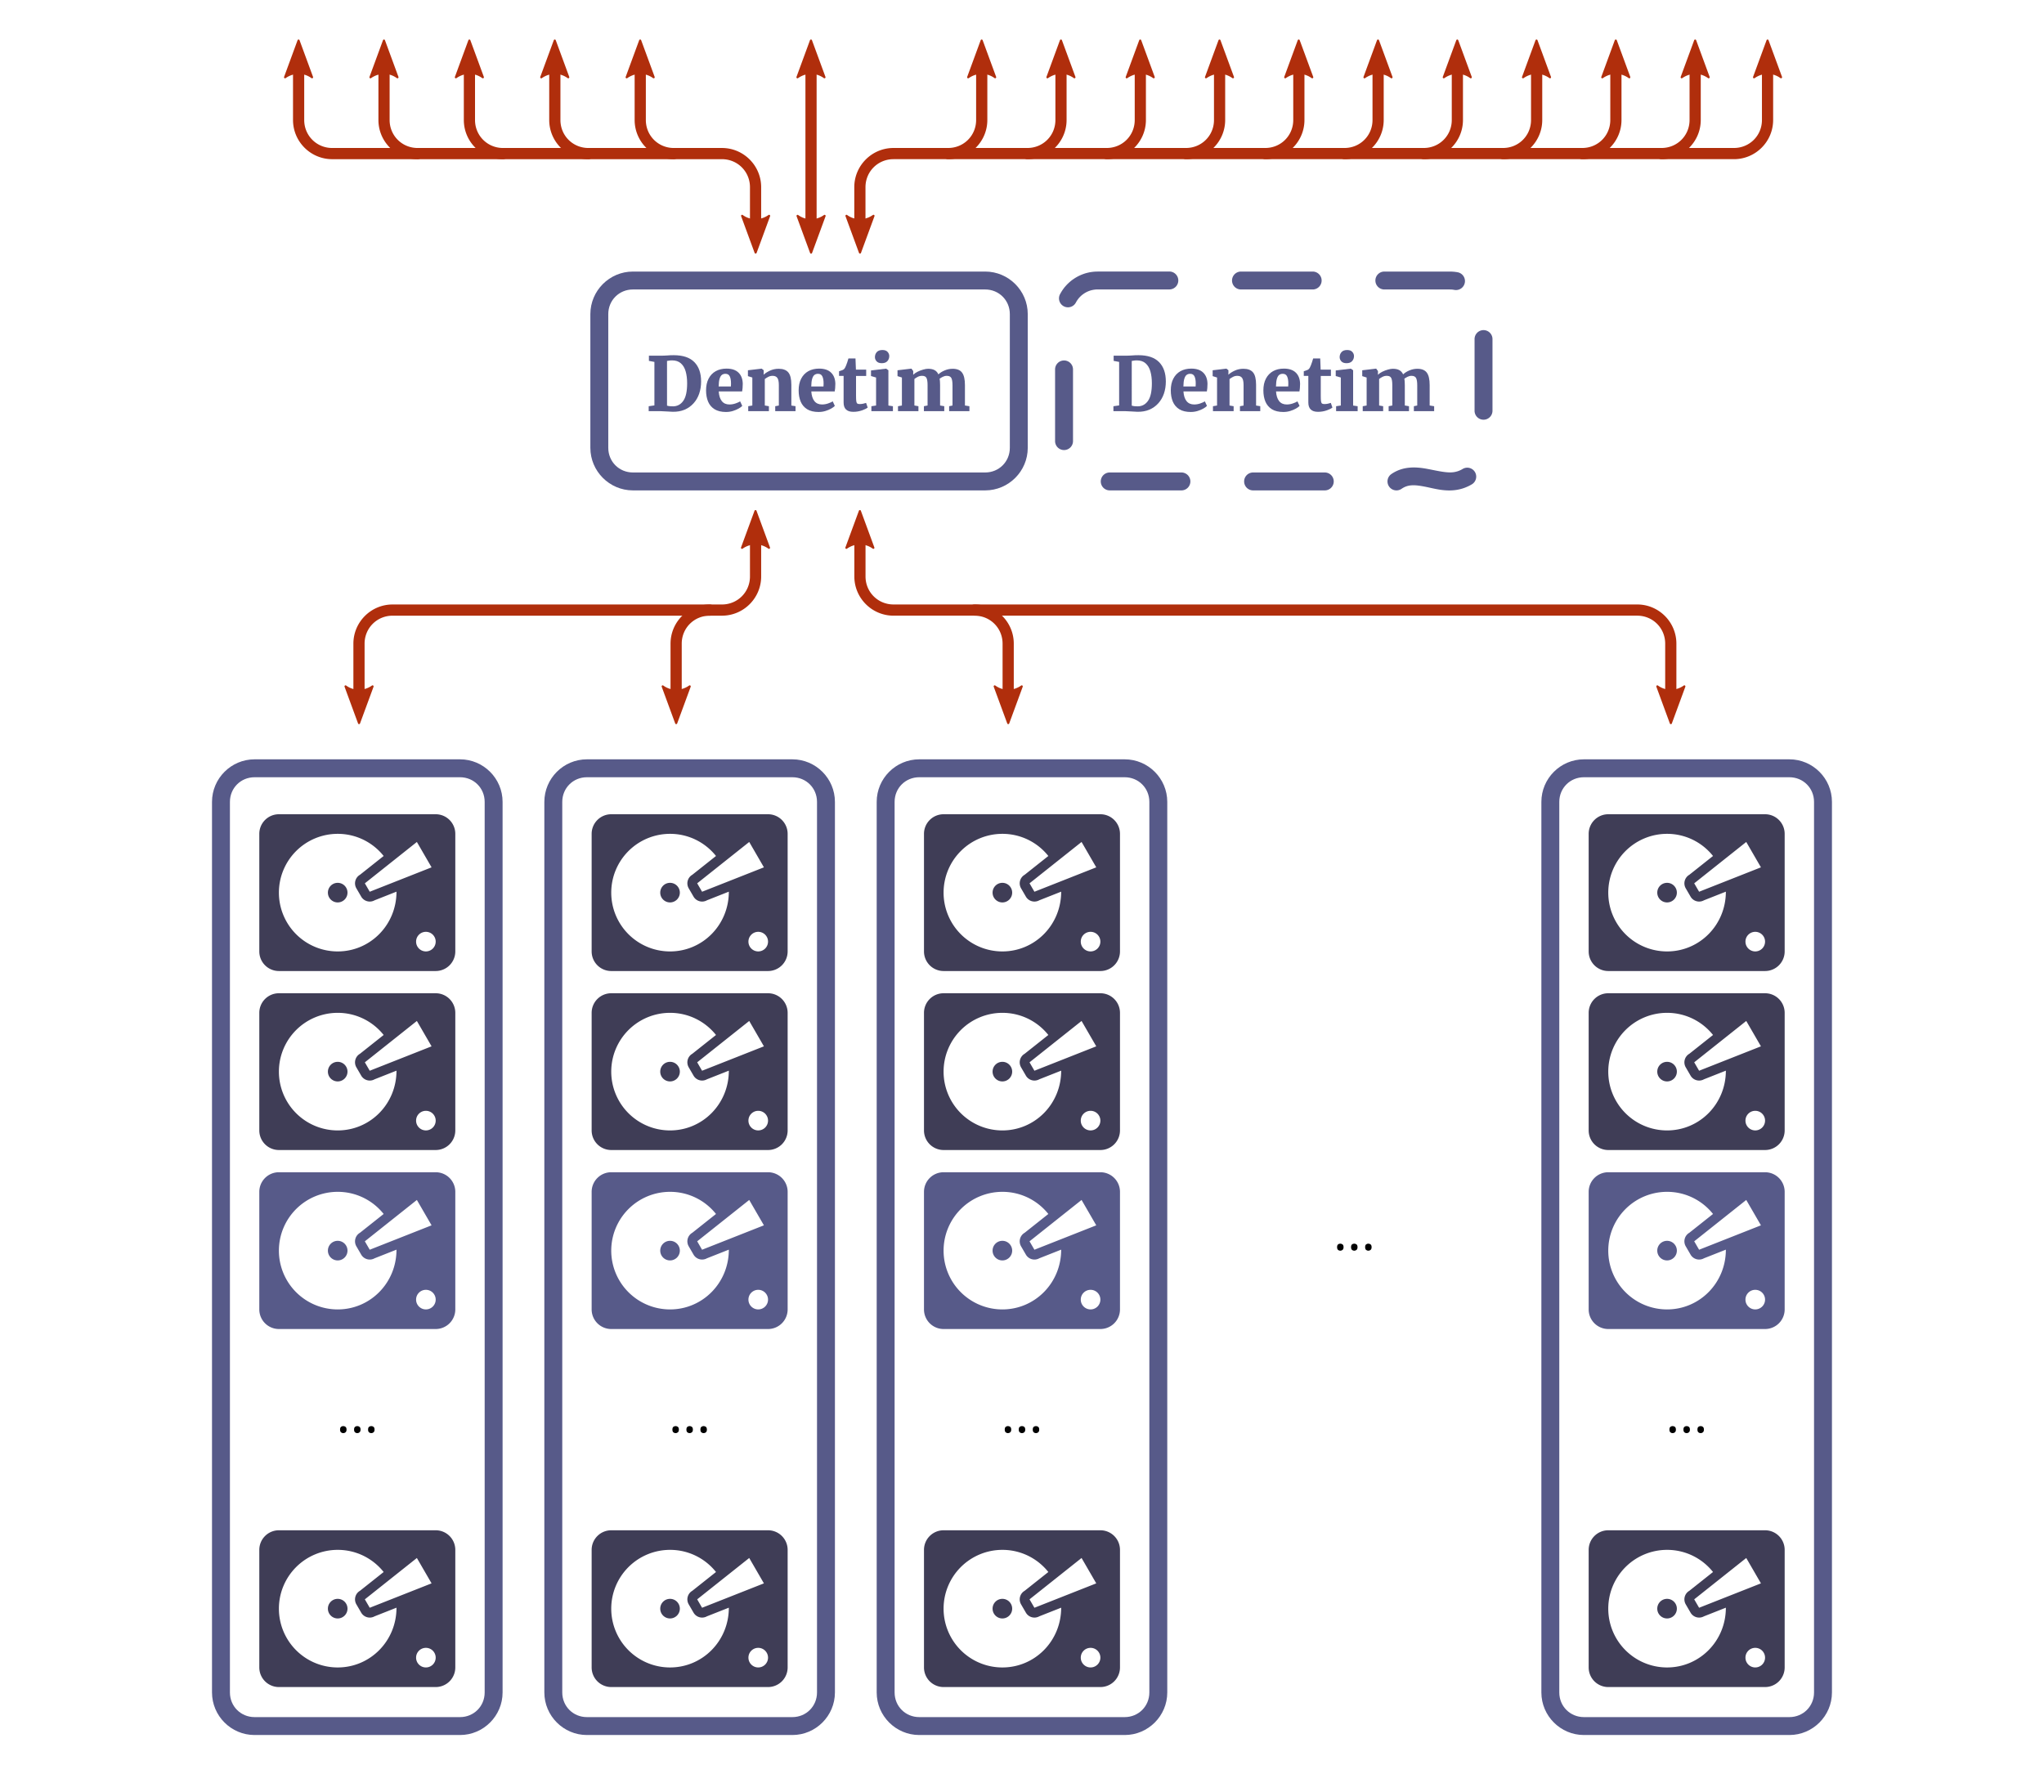 <svg width="730" height="640" version="1.1" viewBox="0 0 193.15 169.33" xmlns="http://www.w3.org/2000/svg"><g transform="translate(2.646 2.646)"><g fill="#b02e0c" stroke-linejoin="round"><g fill-rule="evenodd"><path d="m24.292 4.653 1.276-3.469 1.276 3.469c-0.753-0.554-1.784-0.551-2.551-2e-7z" color="#000000" stroke-width=".198" style="-inkscape-stroke:none"/><path d="m25.566 1.084a0.099 0.099 0 0 0-0.092 0.066l-1.275 3.469a0.099 0.099 0 0 0 0.15 0.115c0.734-0.527 1.715-0.53 2.434-0.002a0.099 0.099 0 0 0 0.152-0.113l-1.275-3.469a0.099 0.099 0 0 0-0.094-0.066zm0 0.387 1.115 3.029c-0.695-0.404-1.524-0.401-2.228 0.002z" color="#000000" style="-inkscape-stroke:none"/><path d="m70.033 17.749-1.276 3.469-1.276-3.469c0.753 0.554 1.784 0.551 2.551 1e-6z" color="#000000" stroke-width=".198" style="-inkscape-stroke:none"/><path d="m70.055 17.652a0.099 0.099 0 0 0-0.08 0.016c-0.734 0.527-1.715 0.53-2.434 2e-3a0.099 0.099 0 0 0-0.152 0.113l1.275 3.469a0.099 0.099 0 0 0 0.186 0l1.275-3.469a0.099 0.099 0 0 0-0.07-0.131zm-2.412 0.248c0.695 0.404 1.524 0.403 2.228 0l-1.113 3.031z" color="#000000" style="-inkscape-stroke:none"/></g><path d="m25.572 2.086a0.529 0.529 0 0 0-0.529 0.529v6.076c0 2.043 1.662 3.703 3.705 3.703h36.828c1.475 0 2.647 1.171 2.647 2.647v4.746a0.529 0.529 0 0 0 0.529 0.529 0.529 0.529 0 0 0 0.529-0.529v-4.746c0-2.043-1.662-3.705-3.705-3.705h-36.828c-1.475 0-2.647-1.17-2.647-2.644v-6.076a0.529 0.529 0 0 0-0.529-0.529z" color="#000000" stroke-linecap="round" style="-inkscape-stroke:none;paint-order:markers stroke fill"/></g><g fill="#b02e0c" stroke-linejoin="round"><g fill-rule="evenodd"><path d="m75.274 17.753-1.276 3.469-1.276-3.469c0.753 0.554 1.784 0.551 2.551 1e-6z" color="#000000" stroke-width=".198" style="-inkscape-stroke:none"/><path d="m75.297 17.656a0.099 0.099 0 0 0-0.08 0.016c-0.734 0.527-1.717 0.53-2.436 2e-3a0.099 0.099 0 0 0-0.152 0.113l1.275 3.469a0.099 0.099 0 0 0 0.188 0l1.275-3.469a0.099 0.099 0 0 0-0.07-0.131zm-0.184 0.248-1.115 3.029-1.113-3.027c0.695 0.403 1.524 0.401 2.228-2e-3z" color="#000000" style="-inkscape-stroke:none"/><path d="m72.713 4.653 1.276-3.469 1.276 3.469c-0.753-0.554-1.784-0.551-2.551-2e-7z" color="#000000" stroke-width=".198" style="-inkscape-stroke:none"/><path d="m73.988 1.084a0.099 0.099 0 0 0-0.094 0.066l-1.275 3.469a0.099 0.099 0 0 0 0.15 0.115c0.734-0.527 1.717-0.53 2.436-0.002a0.099 0.099 0 0 0 0.152-0.113l-1.275-3.469a0.099 0.099 0 0 0-0.094-0.066zm0 0.391 1.113 3.025c-0.695-0.403-1.523-0.401-2.227 0z" color="#000000" style="-inkscape-stroke:none"/></g><path d="m73.994 2.086a0.529 0.529 0 0 0-0.529 0.529v17.176a0.529 0.529 0 0 0 0.529 0.529 0.529 0.529 0 0 0 0.527-0.529v-17.176a0.529 0.529 0 0 0-0.527-0.529z" color="#000000" stroke-linecap="round" style="-inkscape-stroke:none;paint-order:markers stroke fill"/></g><g fill="#b02e0c" stroke-linejoin="round"><g fill-rule="evenodd"><path d="m163.1 4.653 1.276-3.469 1.276 3.469c-0.753-0.554-1.784-0.551-2.551-2e-7z" color="#000000" stroke-width=".198" style="-inkscape-stroke:none"/><path d="m164.38 1.084a0.099 0.099 0 0 0-0.092 0.066l-1.275 3.469a0.099 0.099 0 0 0 0.15 0.115c0.734-0.527 1.717-0.53 2.436-0.002a0.099 0.099 0 0 0 0.15-0.113l-1.275-3.469a0.099 0.099 0 0 0-0.094-0.066zm0 0.387 1.115 3.029c-0.695-0.404-1.524-0.401-2.228 0.002z" color="#000000" style="-inkscape-stroke:none"/><path d="m79.896 17.749-1.276 3.469-1.276-3.469c0.753 0.554 1.784 0.551 2.551 1e-6z" color="#000000" stroke-width=".198" style="-inkscape-stroke:none"/><path d="m79.918 17.652a0.099 0.099 0 0 0-0.08 0.016c-0.734 0.527-1.715 0.53-2.434 2e-3a0.099 0.099 0 0 0-0.152 0.113l1.275 3.469a0.099 0.099 0 0 0 0.186 0l1.275-3.469a0.099 0.099 0 0 0-0.07-0.131zm-2.412 0.248c0.695 0.404 1.524 0.403 2.228 0l-1.113 3.031z" color="#000000" style="-inkscape-stroke:none"/></g><path d="m164.38 2.086a0.529 0.529 0 0 0-0.529 0.529v6.076c0 1.475-1.171 2.644-2.647 2.644h-79.418c-2.043 0-3.705 1.662-3.705 3.705v4.746a0.529 0.529 0 0 0 0.529 0.529 0.529 0.529 0 0 0 0.529-0.529v-4.746c0-1.475 1.171-2.647 2.647-2.647h79.418c2.043 0 3.705-1.66 3.705-3.703v-6.076a0.529 0.529 0 0 0-0.529-0.529z" color="#000000" stroke-linecap="round" style="-inkscape-stroke:none;paint-order:markers stroke fill"/></g><g transform="translate(-1.827 29.494)"><path d="m23.684 57.772v-11.113a1.852 1.852 0 0 1 1.852-1.852h14.817a1.852 1.852 0 0 1 1.852 1.852v11.113a1.852 1.852 0 0 1-1.852 1.852h-14.817a1.852 1.852 0 0 1-1.852-1.852m1.852-5.556a5.556 5.556 0 0 0 5.556 5.556c3.065 0 5.556-2.491 5.556-5.649l-2.065 0.815c-0.445 0.25-1.009 0.102-1.269-0.343l-0.463-0.796c-0.25-0.445-0.102-1.009 0.343-1.269l2.241-1.778c-1.019-1.278-2.584-2.093-4.343-2.093a5.556 5.556 0 0 0-5.556 5.556m4.63 0a0.926 0.926 0 0 1 0.926-0.926 0.926 0.926 0 0 1 0.926 0.926 0.926 0.926 0 0 1-0.926 0.926 0.926 0.926 0 0 1-0.926-0.926m8.334 4.63a0.926 0.926 0 0 0 0.926 0.926 0.926 0.926 0 0 0 0.926-0.926 0.926 0.926 0 0 0-0.926-0.926 0.926 0.926 0 0 0-0.926 0.926m-4.38-4.714 5.843-2.306-1.389-2.398-4.917 3.908z" fill="#3f3d56" stroke-width=".926"/><path d="m23.684 125.44v-11.112a1.852 1.852 0 0 1 1.852-1.852h14.817a1.852 1.852 0 0 1 1.852 1.852v11.112a1.852 1.852 0 0 1-1.852 1.852h-14.817a1.852 1.852 0 0 1-1.852-1.852m1.852-5.556a5.556 5.556 0 0 0 5.556 5.556c3.065 0 5.556-2.491 5.556-5.649l-2.065 0.815c-0.445 0.25-1.009 0.102-1.269-0.343l-0.463-0.796c-0.25-0.445-0.102-1.009 0.343-1.269l2.241-1.778c-1.019-1.278-2.584-2.093-4.343-2.093a5.556 5.556 0 0 0-5.556 5.556m4.63 0a0.926 0.926 0 0 1 0.926-0.926 0.926 0.926 0 0 1 0.926 0.926 0.926 0.926 0 0 1-0.926 0.926 0.926 0.926 0 0 1-0.926-0.926m8.334 4.63a0.926 0.926 0 0 0 0.926 0.926 0.926 0.926 0 0 0 0.926-0.926 0.926 0.926 0 0 0-0.926-0.926 0.926 0.926 0 0 0-0.926 0.926m-4.38-4.714 5.843-2.306-1.389-2.398-4.917 3.908z" fill="#3f3d56" stroke-width=".926"/><path d="m23.236 39.617c-2.213 0-4.021 1.808-4.021 4.021v84.166c0 2.213 1.808 4.021 4.021 4.021h19.416c2.213 0 4.021-1.808 4.021-4.021v-84.166c0-2.213-1.808-4.021-4.021-4.021zm0 1.693h19.416c1.304 0 2.328 1.024 2.328 2.328v84.166c0 1.304-1.024 2.328-2.328 2.328h-19.416c-1.304 0-2.328-1.024-2.328-2.328v-84.166c0-1.304 1.024-2.328 2.328-2.328z" color="#000000" fill="#575a89" stroke-linecap="round" stroke-linejoin="round" style="-inkscape-stroke:none;paint-order:markers stroke fill"/><path d="m23.684 91.604v-11.112a1.852 1.852 0 0 1 1.852-1.852h14.817a1.852 1.852 0 0 1 1.852 1.852v11.112a1.852 1.852 0 0 1-1.852 1.852h-14.817a1.852 1.852 0 0 1-1.852-1.852m1.852-5.556a5.556 5.556 0 0 0 5.556 5.556c3.065 0 5.556-2.491 5.556-5.649l-2.065 0.815c-0.445 0.25-1.009 0.102-1.269-0.343l-0.463-0.796c-0.25-0.445-0.102-1.009 0.343-1.269l2.241-1.778c-1.019-1.278-2.584-2.093-4.343-2.093a5.556 5.556 0 0 0-5.556 5.556m4.63 0a0.926 0.926 0 0 1 0.926-0.926 0.926 0.926 0 0 1 0.926 0.926 0.926 0.926 0 0 1-0.926 0.926 0.926 0.926 0 0 1-0.926-0.926m8.334 4.63a0.926 0.926 0 0 0 0.926 0.926 0.926 0.926 0 0 0 0.926-0.926 0.926 0.926 0 0 0-0.926-0.926 0.926 0.926 0 0 0-0.926 0.926m-4.38-4.714 5.843-2.306-1.389-2.398-4.917 3.908z" fill="#575a89" stroke-width=".926"/><path d="m23.684 74.688v-11.112a1.852 1.852 0 0 1 1.852-1.852h14.817a1.852 1.852 0 0 1 1.852 1.852v11.112a1.852 1.852 0 0 1-1.852 1.852h-14.817a1.852 1.852 0 0 1-1.852-1.852m1.852-5.556a5.556 5.556 0 0 0 5.556 5.556c3.065 0 5.556-2.491 5.556-5.649l-2.065 0.815c-0.445 0.25-1.009 0.102-1.269-0.343l-0.463-0.796c-0.25-0.445-0.102-1.009 0.343-1.269l2.241-1.778c-1.019-1.278-2.584-2.093-4.343-2.093a5.556 5.556 0 0 0-5.556 5.556m4.63 0a0.926 0.926 0 0 1 0.926-0.926 0.926 0.926 0 0 1 0.926 0.926 0.926 0.926 0 0 1-0.926 0.926 0.926 0.926 0 0 1-0.926-0.926m8.334 4.63a0.926 0.926 0 0 0 0.926 0.926 0.926 0.926 0 0 0 0.926-0.926 0.926 0.926 0 0 0-0.926-0.926 0.926 0.926 0 0 0-0.926 0.926m-4.38-4.714 5.843-2.306-1.389-2.398-4.917 3.908z" fill="#3f3d56" stroke-width=".926"/><g stroke-width=".265" aria-label="..."><path d="m31.315 102.96q0-0.183 0.089-0.257 0.089-0.074 0.212-0.074 0.128 0 0.217 0.074 0.094 0.074 0.094 0.257 0 0.178-0.094 0.257-0.089 0.079-0.217 0.079-0.123 0-0.212-0.079t-0.089-0.257z"/><path d="m32.639 102.96q0-0.183 0.089-0.257 0.089-0.074 0.212-0.074 0.128 0 0.217 0.074 0.094 0.074 0.094 0.257 0 0.178-0.094 0.257-0.089 0.079-0.217 0.079-0.123 0-0.212-0.079t-0.089-0.257z"/><path d="m33.962 102.96q0-0.183 0.089-0.257 0.089-0.074 0.212-0.074 0.128 0 0.217 0.074 0.094 0.074 0.094 0.257 0 0.178-0.094 0.257-0.089 0.079-0.217 0.079-0.123 0-0.212-0.079t-0.089-0.257z"/></g><g transform="translate(31.405)"><path d="m23.684 57.772v-11.113a1.852 1.852 0 0 1 1.852-1.852h14.817a1.852 1.852 0 0 1 1.852 1.852v11.113a1.852 1.852 0 0 1-1.852 1.852h-14.817a1.852 1.852 0 0 1-1.852-1.852m1.852-5.556a5.556 5.556 0 0 0 5.556 5.556c3.065 0 5.556-2.491 5.556-5.649l-2.065 0.815c-0.445 0.25-1.009 0.102-1.269-0.343l-0.463-0.796c-0.25-0.445-0.102-1.009 0.343-1.269l2.241-1.778c-1.019-1.278-2.584-2.093-4.343-2.093a5.556 5.556 0 0 0-5.556 5.556m4.63 0a0.926 0.926 0 0 1 0.926-0.926 0.926 0.926 0 0 1 0.926 0.926 0.926 0.926 0 0 1-0.926 0.926 0.926 0.926 0 0 1-0.926-0.926m8.334 4.63a0.926 0.926 0 0 0 0.926 0.926 0.926 0.926 0 0 0 0.926-0.926 0.926 0.926 0 0 0-0.926-0.926 0.926 0.926 0 0 0-0.926 0.926m-4.38-4.714 5.843-2.306-1.389-2.398-4.917 3.908z" fill="#3f3d56" stroke-width=".926"/><path d="m23.684 125.44v-11.112a1.852 1.852 0 0 1 1.852-1.852h14.817a1.852 1.852 0 0 1 1.852 1.852v11.112a1.852 1.852 0 0 1-1.852 1.852h-14.817a1.852 1.852 0 0 1-1.852-1.852m1.852-5.556a5.556 5.556 0 0 0 5.556 5.556c3.065 0 5.556-2.491 5.556-5.649l-2.065 0.815c-0.445 0.25-1.009 0.102-1.269-0.343l-0.463-0.796c-0.25-0.445-0.102-1.009 0.343-1.269l2.241-1.778c-1.019-1.278-2.584-2.093-4.343-2.093a5.556 5.556 0 0 0-5.556 5.556m4.63 0a0.926 0.926 0 0 1 0.926-0.926 0.926 0.926 0 0 1 0.926 0.926 0.926 0.926 0 0 1-0.926 0.926 0.926 0.926 0 0 1-0.926-0.926m8.334 4.63a0.926 0.926 0 0 0 0.926 0.926 0.926 0.926 0 0 0 0.926-0.926 0.926 0.926 0 0 0-0.926-0.926 0.926 0.926 0 0 0-0.926 0.926m-4.38-4.714 5.843-2.306-1.389-2.398-4.917 3.908z" fill="#3f3d56" stroke-width=".926"/><path d="m23.236 39.617c-2.213 0-4.021 1.808-4.021 4.021v84.166c0 2.213 1.808 4.021 4.021 4.021h19.416c2.213 0 4.021-1.808 4.021-4.021v-84.166c0-2.213-1.808-4.021-4.021-4.021zm0 1.693h19.416c1.304 0 2.328 1.024 2.328 2.328v84.166c0 1.304-1.024 2.328-2.328 2.328h-19.416c-1.304 0-2.328-1.024-2.328-2.328v-84.166c0-1.304 1.024-2.328 2.328-2.328z" color="#000000" fill="#575a89" stroke-linecap="round" stroke-linejoin="round" style="-inkscape-stroke:none;paint-order:markers stroke fill"/><path d="m23.684 91.604v-11.112a1.852 1.852 0 0 1 1.852-1.852h14.817a1.852 1.852 0 0 1 1.852 1.852v11.112a1.852 1.852 0 0 1-1.852 1.852h-14.817a1.852 1.852 0 0 1-1.852-1.852m1.852-5.556a5.556 5.556 0 0 0 5.556 5.556c3.065 0 5.556-2.491 5.556-5.649l-2.065 0.815c-0.445 0.25-1.009 0.102-1.269-0.343l-0.463-0.796c-0.25-0.445-0.102-1.009 0.343-1.269l2.241-1.778c-1.019-1.278-2.584-2.093-4.343-2.093a5.556 5.556 0 0 0-5.556 5.556m4.63 0a0.926 0.926 0 0 1 0.926-0.926 0.926 0.926 0 0 1 0.926 0.926 0.926 0.926 0 0 1-0.926 0.926 0.926 0.926 0 0 1-0.926-0.926m8.334 4.63a0.926 0.926 0 0 0 0.926 0.926 0.926 0.926 0 0 0 0.926-0.926 0.926 0.926 0 0 0-0.926-0.926 0.926 0.926 0 0 0-0.926 0.926m-4.38-4.714 5.843-2.306-1.389-2.398-4.917 3.908z" fill="#575a89" stroke-width=".926"/><path d="m23.684 74.688v-11.112a1.852 1.852 0 0 1 1.852-1.852h14.817a1.852 1.852 0 0 1 1.852 1.852v11.112a1.852 1.852 0 0 1-1.852 1.852h-14.817a1.852 1.852 0 0 1-1.852-1.852m1.852-5.556a5.556 5.556 0 0 0 5.556 5.556c3.065 0 5.556-2.491 5.556-5.649l-2.065 0.815c-0.445 0.25-1.009 0.102-1.269-0.343l-0.463-0.796c-0.25-0.445-0.102-1.009 0.343-1.269l2.241-1.778c-1.019-1.278-2.584-2.093-4.343-2.093a5.556 5.556 0 0 0-5.556 5.556m4.63 0a0.926 0.926 0 0 1 0.926-0.926 0.926 0.926 0 0 1 0.926 0.926 0.926 0.926 0 0 1-0.926 0.926 0.926 0.926 0 0 1-0.926-0.926m8.334 4.63a0.926 0.926 0 0 0 0.926 0.926 0.926 0.926 0 0 0 0.926-0.926 0.926 0.926 0 0 0-0.926-0.926 0.926 0.926 0 0 0-0.926 0.926m-4.38-4.714 5.843-2.306-1.389-2.398-4.917 3.908z" fill="#3f3d56" stroke-width=".926"/><g stroke-width=".265" aria-label="..."><path d="m31.315 102.96q0-0.183 0.089-0.257 0.089-0.074 0.212-0.074 0.128 0 0.217 0.074 0.094 0.074 0.094 0.257 0 0.178-0.094 0.257-0.089 0.079-0.217 0.079-0.123 0-0.212-0.079t-0.089-0.257z"/><path d="m32.639 102.96q0-0.183 0.089-0.257 0.089-0.074 0.212-0.074 0.128 0 0.217 0.074 0.094 0.074 0.094 0.257 0 0.178-0.094 0.257-0.089 0.079-0.217 0.079-0.123 0-0.212-0.079t-0.089-0.257z"/><path d="m33.962 102.96q0-0.183 0.089-0.257 0.089-0.074 0.212-0.074 0.128 0 0.217 0.074 0.094 0.074 0.094 0.257 0 0.178-0.094 0.257-0.089 0.079-0.217 0.079-0.123 0-0.212-0.079t-0.089-0.257z"/></g></g><g transform="translate(62.81)"><path d="m23.684 57.772v-11.113a1.852 1.852 0 0 1 1.852-1.852h14.817a1.852 1.852 0 0 1 1.852 1.852v11.113a1.852 1.852 0 0 1-1.852 1.852h-14.817a1.852 1.852 0 0 1-1.852-1.852m1.852-5.556a5.556 5.556 0 0 0 5.556 5.556c3.065 0 5.556-2.491 5.556-5.649l-2.065 0.815c-0.445 0.25-1.009 0.102-1.269-0.343l-0.463-0.796c-0.25-0.445-0.102-1.009 0.343-1.269l2.241-1.778c-1.019-1.278-2.584-2.093-4.343-2.093a5.556 5.556 0 0 0-5.556 5.556m4.63 0a0.926 0.926 0 0 1 0.926-0.926 0.926 0.926 0 0 1 0.926 0.926 0.926 0.926 0 0 1-0.926 0.926 0.926 0.926 0 0 1-0.926-0.926m8.334 4.63a0.926 0.926 0 0 0 0.926 0.926 0.926 0.926 0 0 0 0.926-0.926 0.926 0.926 0 0 0-0.926-0.926 0.926 0.926 0 0 0-0.926 0.926m-4.38-4.714 5.843-2.306-1.389-2.398-4.917 3.908z" fill="#3f3d56" stroke-width=".926"/><path d="m23.684 125.44v-11.112a1.852 1.852 0 0 1 1.852-1.852h14.817a1.852 1.852 0 0 1 1.852 1.852v11.112a1.852 1.852 0 0 1-1.852 1.852h-14.817a1.852 1.852 0 0 1-1.852-1.852m1.852-5.556a5.556 5.556 0 0 0 5.556 5.556c3.065 0 5.556-2.491 5.556-5.649l-2.065 0.815c-0.445 0.25-1.009 0.102-1.269-0.343l-0.463-0.796c-0.25-0.445-0.102-1.009 0.343-1.269l2.241-1.778c-1.019-1.278-2.584-2.093-4.343-2.093a5.556 5.556 0 0 0-5.556 5.556m4.63 0a0.926 0.926 0 0 1 0.926-0.926 0.926 0.926 0 0 1 0.926 0.926 0.926 0.926 0 0 1-0.926 0.926 0.926 0.926 0 0 1-0.926-0.926m8.334 4.63a0.926 0.926 0 0 0 0.926 0.926 0.926 0.926 0 0 0 0.926-0.926 0.926 0.926 0 0 0-0.926-0.926 0.926 0.926 0 0 0-0.926 0.926m-4.38-4.714 5.843-2.306-1.389-2.398-4.917 3.908z" fill="#3f3d56" stroke-width=".926"/><path d="m23.236 39.617c-2.213 0-4.021 1.808-4.021 4.021v84.166c0 2.213 1.808 4.021 4.021 4.021h19.416c2.213 0 4.021-1.808 4.021-4.021v-84.166c0-2.213-1.808-4.021-4.021-4.021zm0 1.693h19.416c1.304 0 2.328 1.024 2.328 2.328v84.166c0 1.304-1.024 2.328-2.328 2.328h-19.416c-1.304 0-2.328-1.024-2.328-2.328v-84.166c0-1.304 1.024-2.328 2.328-2.328z" color="#000000" fill="#575a89" stroke-linecap="round" stroke-linejoin="round" style="-inkscape-stroke:none;paint-order:markers stroke fill"/><path d="m23.684 91.604v-11.112a1.852 1.852 0 0 1 1.852-1.852h14.817a1.852 1.852 0 0 1 1.852 1.852v11.112a1.852 1.852 0 0 1-1.852 1.852h-14.817a1.852 1.852 0 0 1-1.852-1.852m1.852-5.556a5.556 5.556 0 0 0 5.556 5.556c3.065 0 5.556-2.491 5.556-5.649l-2.065 0.815c-0.445 0.25-1.009 0.102-1.269-0.343l-0.463-0.796c-0.25-0.445-0.102-1.009 0.343-1.269l2.241-1.778c-1.019-1.278-2.584-2.093-4.343-2.093a5.556 5.556 0 0 0-5.556 5.556m4.63 0a0.926 0.926 0 0 1 0.926-0.926 0.926 0.926 0 0 1 0.926 0.926 0.926 0.926 0 0 1-0.926 0.926 0.926 0.926 0 0 1-0.926-0.926m8.334 4.63a0.926 0.926 0 0 0 0.926 0.926 0.926 0.926 0 0 0 0.926-0.926 0.926 0.926 0 0 0-0.926-0.926 0.926 0.926 0 0 0-0.926 0.926m-4.38-4.714 5.843-2.306-1.389-2.398-4.917 3.908z" fill="#575a89" stroke-width=".926"/><path d="m23.684 74.688v-11.112a1.852 1.852 0 0 1 1.852-1.852h14.817a1.852 1.852 0 0 1 1.852 1.852v11.112a1.852 1.852 0 0 1-1.852 1.852h-14.817a1.852 1.852 0 0 1-1.852-1.852m1.852-5.556a5.556 5.556 0 0 0 5.556 5.556c3.065 0 5.556-2.491 5.556-5.649l-2.065 0.815c-0.445 0.25-1.009 0.102-1.269-0.343l-0.463-0.796c-0.25-0.445-0.102-1.009 0.343-1.269l2.241-1.778c-1.019-1.278-2.584-2.093-4.343-2.093a5.556 5.556 0 0 0-5.556 5.556m4.63 0a0.926 0.926 0 0 1 0.926-0.926 0.926 0.926 0 0 1 0.926 0.926 0.926 0.926 0 0 1-0.926 0.926 0.926 0.926 0 0 1-0.926-0.926m8.334 4.63a0.926 0.926 0 0 0 0.926 0.926 0.926 0.926 0 0 0 0.926-0.926 0.926 0.926 0 0 0-0.926-0.926 0.926 0.926 0 0 0-0.926 0.926m-4.38-4.714 5.843-2.306-1.389-2.398-4.917 3.908z" fill="#3f3d56" stroke-width=".926"/><g stroke-width=".265" aria-label="..."><path d="m31.315 102.96q0-0.183 0.089-0.257 0.089-0.074 0.212-0.074 0.128 0 0.217 0.074 0.094 0.074 0.094 0.257 0 0.178-0.094 0.257-0.089 0.079-0.217 0.079-0.123 0-0.212-0.079t-0.089-0.257z"/><path d="m32.639 102.96q0-0.183 0.089-0.257 0.089-0.074 0.212-0.074 0.128 0 0.217 0.074 0.094 0.074 0.094 0.257 0 0.178-0.094 0.257-0.089 0.079-0.217 0.079-0.123 0-0.212-0.079t-0.089-0.257z"/><path d="m33.962 102.96q0-0.183 0.089-0.257 0.089-0.074 0.212-0.074 0.128 0 0.217 0.074 0.094 0.074 0.094 0.257 0 0.178-0.094 0.257-0.089 0.079-0.217 0.079-0.123 0-0.212-0.079t-0.089-0.257z"/></g></g><g transform="translate(125.62)"><path d="m23.684 57.772v-11.113a1.852 1.852 0 0 1 1.852-1.852h14.817a1.852 1.852 0 0 1 1.852 1.852v11.113a1.852 1.852 0 0 1-1.852 1.852h-14.817a1.852 1.852 0 0 1-1.852-1.852m1.852-5.556a5.556 5.556 0 0 0 5.556 5.556c3.065 0 5.556-2.491 5.556-5.649l-2.065 0.815c-0.445 0.25-1.009 0.102-1.269-0.343l-0.463-0.796c-0.25-0.445-0.102-1.009 0.343-1.269l2.241-1.778c-1.019-1.278-2.584-2.093-4.343-2.093a5.556 5.556 0 0 0-5.556 5.556m4.63 0a0.926 0.926 0 0 1 0.926-0.926 0.926 0.926 0 0 1 0.926 0.926 0.926 0.926 0 0 1-0.926 0.926 0.926 0.926 0 0 1-0.926-0.926m8.334 4.63a0.926 0.926 0 0 0 0.926 0.926 0.926 0.926 0 0 0 0.926-0.926 0.926 0.926 0 0 0-0.926-0.926 0.926 0.926 0 0 0-0.926 0.926m-4.38-4.714 5.843-2.306-1.389-2.398-4.917 3.908z" fill="#3f3d56" stroke-width=".926"/><path d="m23.684 125.44v-11.112a1.852 1.852 0 0 1 1.852-1.852h14.817a1.852 1.852 0 0 1 1.852 1.852v11.112a1.852 1.852 0 0 1-1.852 1.852h-14.817a1.852 1.852 0 0 1-1.852-1.852m1.852-5.556a5.556 5.556 0 0 0 5.556 5.556c3.065 0 5.556-2.491 5.556-5.649l-2.065 0.815c-0.445 0.25-1.009 0.102-1.269-0.343l-0.463-0.796c-0.25-0.445-0.102-1.009 0.343-1.269l2.241-1.778c-1.019-1.278-2.584-2.093-4.343-2.093a5.556 5.556 0 0 0-5.556 5.556m4.63 0a0.926 0.926 0 0 1 0.926-0.926 0.926 0.926 0 0 1 0.926 0.926 0.926 0.926 0 0 1-0.926 0.926 0.926 0.926 0 0 1-0.926-0.926m8.334 4.63a0.926 0.926 0 0 0 0.926 0.926 0.926 0.926 0 0 0 0.926-0.926 0.926 0.926 0 0 0-0.926-0.926 0.926 0.926 0 0 0-0.926 0.926m-4.38-4.714 5.843-2.306-1.389-2.398-4.917 3.908z" fill="#3f3d56" stroke-width=".926"/><path d="m23.236 39.617c-2.213 0-4.021 1.808-4.021 4.021v84.166c0 2.213 1.808 4.021 4.021 4.021h19.416c2.213 0 4.021-1.808 4.021-4.021v-84.166c0-2.213-1.808-4.021-4.021-4.021zm0 1.693h19.416c1.304 0 2.328 1.024 2.328 2.328v84.166c0 1.304-1.024 2.328-2.328 2.328h-19.416c-1.304 0-2.328-1.024-2.328-2.328v-84.166c0-1.304 1.024-2.328 2.328-2.328z" color="#000000" fill="#575a89" stroke-linecap="round" stroke-linejoin="round" style="-inkscape-stroke:none;paint-order:markers stroke fill"/><path d="m23.684 91.604v-11.112a1.852 1.852 0 0 1 1.852-1.852h14.817a1.852 1.852 0 0 1 1.852 1.852v11.112a1.852 1.852 0 0 1-1.852 1.852h-14.817a1.852 1.852 0 0 1-1.852-1.852m1.852-5.556a5.556 5.556 0 0 0 5.556 5.556c3.065 0 5.556-2.491 5.556-5.649l-2.065 0.815c-0.445 0.25-1.009 0.102-1.269-0.343l-0.463-0.796c-0.25-0.445-0.102-1.009 0.343-1.269l2.241-1.778c-1.019-1.278-2.584-2.093-4.343-2.093a5.556 5.556 0 0 0-5.556 5.556m4.63 0a0.926 0.926 0 0 1 0.926-0.926 0.926 0.926 0 0 1 0.926 0.926 0.926 0.926 0 0 1-0.926 0.926 0.926 0.926 0 0 1-0.926-0.926m8.334 4.63a0.926 0.926 0 0 0 0.926 0.926 0.926 0.926 0 0 0 0.926-0.926 0.926 0.926 0 0 0-0.926-0.926 0.926 0.926 0 0 0-0.926 0.926m-4.38-4.714 5.843-2.306-1.389-2.398-4.917 3.908z" fill="#575a89" stroke-width=".926"/><path d="m23.684 74.688v-11.112a1.852 1.852 0 0 1 1.852-1.852h14.817a1.852 1.852 0 0 1 1.852 1.852v11.112a1.852 1.852 0 0 1-1.852 1.852h-14.817a1.852 1.852 0 0 1-1.852-1.852m1.852-5.556a5.556 5.556 0 0 0 5.556 5.556c3.065 0 5.556-2.491 5.556-5.649l-2.065 0.815c-0.445 0.25-1.009 0.102-1.269-0.343l-0.463-0.796c-0.25-0.445-0.102-1.009 0.343-1.269l2.241-1.778c-1.019-1.278-2.584-2.093-4.343-2.093a5.556 5.556 0 0 0-5.556 5.556m4.63 0a0.926 0.926 0 0 1 0.926-0.926 0.926 0.926 0 0 1 0.926 0.926 0.926 0.926 0 0 1-0.926 0.926 0.926 0.926 0 0 1-0.926-0.926m8.334 4.63a0.926 0.926 0 0 0 0.926 0.926 0.926 0.926 0 0 0 0.926-0.926 0.926 0.926 0 0 0-0.926-0.926 0.926 0.926 0 0 0-0.926 0.926m-4.38-4.714 5.843-2.306-1.389-2.398-4.917 3.908z" fill="#3f3d56" stroke-width=".926"/><g stroke-width=".265" aria-label="..."><path d="m31.315 102.96q0-0.183 0.089-0.257 0.089-0.074 0.212-0.074 0.128 0 0.217 0.074 0.094 0.074 0.094 0.257 0 0.178-0.094 0.257-0.089 0.079-0.217 0.079-0.123 0-0.212-0.079t-0.089-0.257z"/><path d="m32.639 102.96q0-0.183 0.089-0.257 0.089-0.074 0.212-0.074 0.128 0 0.217 0.074 0.094 0.074 0.094 0.257 0 0.178-0.094 0.257-0.089 0.079-0.217 0.079-0.123 0-0.212-0.079t-0.089-0.257z"/><path d="m33.962 102.96q0-0.183 0.089-0.257 0.089-0.074 0.212-0.074 0.128 0 0.217 0.074 0.094 0.074 0.094 0.257 0 0.178-0.094 0.257-0.089 0.079-0.217 0.079-0.123 0-0.212-0.079t-0.089-0.257z"/></g></g><g stroke-width=".265" aria-label="..."><path d="m125.53 85.719q0-0.183 0.089-0.257 0.089-0.074 0.212-0.074 0.128 0 0.217 0.074 0.094 0.074 0.094 0.257 0 0.178-0.094 0.257-0.089 0.079-0.217 0.079-0.123 0-0.212-0.079t-0.089-0.257z"/><path d="m126.85 85.719q0-0.183 0.089-0.257 0.089-0.074 0.212-0.074 0.128 0 0.217 0.074 0.094 0.074 0.094 0.257 0 0.178-0.094 0.257-0.089 0.079-0.217 0.079-0.123 0-0.212-0.079-0.089-0.079-0.089-0.257z"/><path d="m128.18 85.719q0-0.183 0.089-0.257 0.089-0.074 0.212-0.074 0.128 0 0.217 0.074 0.094 0.074 0.094 0.257 0 0.178-0.094 0.257-0.089 0.079-0.217 0.079-0.123 0-0.212-0.079t-0.089-0.257z"/></g></g><g transform="translate(7.459 -19.191)" fill="#575a89"><path d="m49.703 42.205c-2.213 0-4.021 1.808-4.021 4.021v12.639c0 2.213 1.808 4.021 4.021 4.021h33.289c2.213 0 4.021-1.808 4.021-4.021v-12.639c0-2.213-1.808-4.021-4.021-4.021zm0 1.693h33.289c1.304 0 2.328 1.024 2.328 2.328v12.639c0 1.304-1.024 2.328-2.328 2.328h-33.289c-1.304 0-2.328-1.024-2.328-2.328v-12.639c0-1.304 1.024-2.328 2.328-2.328z" color="#000000" stroke-linecap="round" stroke-linejoin="round" style="-inkscape-stroke:none;paint-order:markers stroke fill"/><g stroke-width=".265" aria-label="Denetim"><path d="m51.734 54.855v-4.11l-0.519-0.099v-0.49h1.104q0.342 0 0.624-0.021 0.282-0.025 0.614-0.025 1.312 0 1.951 0.653 0.639 0.649 0.639 1.831 0 0.624-0.183 1.154-0.183 0.526-0.536 0.914-0.349 0.388-0.847 0.6-0.497 0.208-1.129 0.194-0.279-0.007-0.596-0.032-0.318-0.025-0.526-0.025h-1.136v-0.466zm1.192 0.021q0.123 0.039 0.265 0.053 0.145 0.014 0.303 0.014 0.61-0.007 0.97-0.522 0.363-0.515 0.363-1.655 0-0.642-0.141-1.129-0.141-0.49-0.455-0.762-0.31-0.275-0.826-0.275-0.18 0-0.3 0.025-0.116 0.021-0.18 0.028z"/><path d="m58.51 55.476q-0.674 0-1.094-0.261-0.416-0.261-0.61-0.72-0.191-0.462-0.191-1.058 0-0.653 0.24-1.111 0.24-0.462 0.674-0.706 0.437-0.243 1.02-0.243 0.748 0 1.132 0.381 0.388 0.377 0.402 1.051 0 0.24-0.018 0.416-0.014 0.176-0.042 0.31h-2.212q0.039 0.596 0.293 0.914 0.254 0.318 0.723 0.318 0.282 0 0.564-0.095 0.286-0.099 0.445-0.198l0.198 0.427q-0.106 0.116-0.339 0.25-0.233 0.134-0.543 0.229-0.307 0.095-0.642 0.095zm-0.706-2.409h1.157q0.004-0.074 0.007-0.145 0.004-0.074 0.004-0.148 0-0.416-0.116-0.66-0.113-0.247-0.413-0.247-0.18 0-0.321 0.095-0.138 0.095-0.222 0.353-0.085 0.258-0.095 0.751z"/><path d="m60.987 54.865v-2.646l-0.416-0.131v-0.554l1.281-0.152h0.021l0.187 0.148v0.258l-0.007 0.166q0.222-0.208 0.6-0.385 0.377-0.176 0.822-0.176 0.624 0 0.91 0.342 0.289 0.342 0.289 1.175v1.958l0.395 0.06v0.469h-1.919v-0.466l0.342-0.064v-1.926q0-0.49-0.141-0.684-0.138-0.198-0.452-0.198-0.226 0-0.42 0.106-0.194 0.106-0.314 0.198v2.501l0.388 0.067v0.466h-1.954v-0.466z"/><path d="m67.259 55.476q-0.674 0-1.094-0.261-0.416-0.261-0.61-0.72-0.191-0.462-0.191-1.058 0-0.653 0.24-1.111 0.24-0.462 0.674-0.706 0.437-0.243 1.02-0.243 0.748 0 1.132 0.381 0.388 0.377 0.402 1.051 0 0.24-0.018 0.416-0.014 0.176-0.042 0.31h-2.212q0.039 0.596 0.293 0.914 0.254 0.318 0.723 0.318 0.282 0 0.564-0.095 0.286-0.099 0.445-0.198l0.198 0.427q-0.106 0.116-0.339 0.25-0.233 0.134-0.543 0.229-0.307 0.095-0.642 0.095zm-0.706-2.409h1.157q0.004-0.074 0.007-0.145 0.004-0.074 0.004-0.148 0-0.416-0.116-0.66-0.113-0.247-0.413-0.247-0.18 0-0.321 0.095-0.138 0.095-0.222 0.353-0.085 0.258-0.095 0.751z"/><path d="m70.522 55.461q-0.91 0-0.91-0.882v-2.512h-0.43v-0.441q0.134-0.053 0.258-0.088 0.123-0.035 0.198-0.102 0.074-0.071 0.116-0.152 0.046-0.081 0.095-0.208 0.056-0.134 0.113-0.31 0.06-0.176 0.106-0.349h0.667l0.042 1.058h0.97v0.593h-0.96v1.866q0 0.367 0.025 0.536 0.028 0.169 0.106 0.215 0.078 0.042 0.226 0.042 0.159 0 0.321-0.035t0.272-0.074l0.152 0.441q-0.191 0.148-0.568 0.275-0.377 0.127-0.797 0.127z"/><path d="m72.681 54.865v-2.646l-0.48-0.138v-0.529l1.415-0.169h0.014l0.215 0.148v3.337l0.427 0.064v0.466h-2.035v-0.466zm0.533-4q-0.321 0-0.483-0.176-0.159-0.176-0.159-0.395 0-0.279 0.173-0.476 0.176-0.198 0.533-0.198h0.007q0.325 0 0.483 0.176t0.159 0.395q0 0.279-0.176 0.476-0.173 0.198-0.529 0.198z"/><path d="m74.752 55.398v-0.466l0.37-0.067v-2.646l-0.416-0.131v-0.554l1.281-0.152h0.039l0.166 0.229-0.004 0.349q0.159-0.162 0.416-0.289t0.526-0.201q0.272-0.078 0.466-0.078 0.385 0 0.617 0.131 0.236 0.131 0.356 0.399 0.229-0.222 0.593-0.374 0.367-0.155 0.751-0.155 0.624 0 0.893 0.363 0.272 0.363 0.272 1.178v1.93l0.423 0.067v0.466h-1.916v-0.466l0.318-0.067v-1.898q0-0.504-0.113-0.706-0.113-0.201-0.43-0.201-0.194 0-0.374 0.092-0.18 0.088-0.303 0.183 0.028 0.131 0.035 0.282 0.011 0.152 0.011 0.321v1.926l0.395 0.067v0.466h-1.923v-0.466l0.346-0.067v-1.923q0-0.49-0.106-0.684-0.102-0.198-0.416-0.198-0.215 0-0.409 0.099-0.191 0.099-0.314 0.201v2.505l0.381 0.067v0.466z"/></g></g><g fill="#b02e0c" fill-rule="evenodd" stroke-linejoin="round"><path d="m40.432 4.653 1.276-3.469 1.276 3.469c-0.753-0.554-1.784-0.551-2.551-2e-7z" color="#000000" stroke-width=".198" style="-inkscape-stroke:none"/><path d="m41.707 1.084a0.099 0.099 0 0 0-0.092 0.066l-1.275 3.469a0.099 0.099 0 0 0 0.15 0.115c0.734-0.527 1.715-0.53 2.434-0.002a0.099 0.099 0 0 0 0.152-0.113l-1.275-3.469a0.099 0.099 0 0 0-0.094-0.066zm0 0.387 1.115 3.029c-0.695-0.404-1.524-0.401-2.228 0.002z" color="#000000" style="-inkscape-stroke:none"/></g><path d="m41.713 2.086a0.529 0.529 0 0 0-0.529 0.529v6.076c0 2.043 1.662 3.703 3.705 3.703a0.529 0.529 0 0 0 0.527-0.529 0.529 0.529 0 0 0-0.527-0.529c-1.475 0-2.647-1.17-2.647-2.644v-6.076a0.529 0.529 0 0 0-0.529-0.529z" color="#000000" fill="#b02e0c" stroke-linecap="round" stroke-linejoin="round" style="-inkscape-stroke:none;paint-order:markers stroke fill"/><g fill="#b02e0c" fill-rule="evenodd" stroke-linejoin="round"><path d="m48.502 4.653 1.276-3.469 1.276 3.469c-0.753-0.554-1.784-0.551-2.551-2e-7z" color="#000000" stroke-width=".198" style="-inkscape-stroke:none"/><path d="m49.777 1.084a0.099 0.099 0 0 0-0.092 0.066l-1.277 3.469a0.099 0.099 0 0 0 0.152 0.115c0.734-0.527 1.715-0.53 2.434-0.002a0.099 0.099 0 0 0 0.152-0.113l-1.275-3.469a0.099 0.099 0 0 0-0.094-0.066zm0 0.387 1.115 3.029c-0.695-0.404-1.524-0.402-2.228 0z" color="#000000" style="-inkscape-stroke:none"/></g><path d="m49.783 2.086a0.529 0.529 0 0 0-0.529 0.529v6.076c0 2.043 1.66 3.703 3.703 3.703a0.529 0.529 0 0 0 0.529-0.529 0.529 0.529 0 0 0-0.529-0.529c-1.475 0-2.644-1.17-2.644-2.644v-6.076a0.529 0.529 0 0 0-0.529-0.529z" color="#000000" fill="#b02e0c" stroke-linecap="round" stroke-linejoin="round" style="-inkscape-stroke:none;paint-order:markers stroke fill"/><g fill="#b02e0c" fill-rule="evenodd" stroke-linejoin="round"><path d="m56.572 4.653 1.276-3.469 1.276 3.469c-0.753-0.554-1.784-0.551-2.551-2e-7z" color="#000000" stroke-width=".198" style="-inkscape-stroke:none"/><path d="m57.848 1.084a0.099 0.099 0 0 0-0.094 0.066l-1.275 3.469a0.099 0.099 0 0 0 0.152 0.115c0.734-0.527 1.715-0.53 2.434-0.002a0.099 0.099 0 0 0 0.152-0.113l-1.275-3.469a0.099 0.099 0 0 0-0.094-0.066zm0 0.389 1.115 3.027c-0.695-0.404-1.524-0.402-2.228 0z" color="#000000" style="-inkscape-stroke:none"/></g><path d="m57.854 2.086a0.529 0.529 0 0 0-0.529 0.529v6.076c0 2.043 1.66 3.703 3.703 3.703a0.529 0.529 0 0 0 0.529-0.529 0.529 0.529 0 0 0-0.529-0.529c-1.475 0-2.644-1.17-2.644-2.644v-6.076a0.529 0.529 0 0 0-0.529-0.529z" color="#000000" fill="#b02e0c" stroke-linecap="round" stroke-linejoin="round" style="-inkscape-stroke:none;paint-order:markers stroke fill"/><g fill="#b02e0c" fill-rule="evenodd" stroke-linejoin="round"><path d="m126.3 4.653 1.276-3.469 1.276 3.469c-0.753-0.554-1.784-0.551-2.551-2e-7z" color="#000000" stroke-width=".198" style="-inkscape-stroke:none"/><path d="m127.57 1.084a0.099 0.099 0 0 0-0.094 0.066l-1.275 3.469a0.099 0.099 0 0 0 0.152 0.115c0.734-0.527 1.715-0.53 2.434-0.002a0.099 0.099 0 0 0 0.152-0.113l-1.275-3.469a0.099 0.099 0 0 0-0.094-0.066zm0 0.389 1.115 3.027c-0.695-0.404-1.524-0.402-2.228 0z" color="#000000" style="-inkscape-stroke:none"/></g><path d="m127.58 2.086a0.529 0.529 0 0 0-0.529 0.529v6.076c0 1.475-1.171 2.644-2.647 2.644a0.529 0.529 0 0 0-0.529 0.529 0.529 0.529 0 0 0 0.529 0.529c2.043 0 3.705-1.66 3.705-3.703v-6.076a0.529 0.529 0 0 0-0.529-0.529z" color="#000000" fill="#b02e0c" stroke-linecap="round" stroke-linejoin="round" style="-inkscape-stroke:none;paint-order:markers stroke fill"/><g fill="#b02e0c" fill-rule="evenodd" stroke-linejoin="round"><path d="m118.81 4.653 1.276-3.469 1.276 3.469c-0.753-0.554-1.784-0.551-2.551-2e-7z" color="#000000" stroke-width=".198" style="-inkscape-stroke:none"/><path d="m120.08 1.084a0.099 0.099 0 0 0-0.094 0.066l-1.275 3.469a0.099 0.099 0 0 0 0.15 0.115c0.734-0.527 1.717-0.53 2.436-0.002a0.099 0.099 0 0 0 0.152-0.113l-1.277-3.469a0.099 0.099 0 0 0-0.092-0.066zm0 0.387 1.113 3.029c-0.695-0.403-1.524-0.401-2.228 0.002z" color="#000000" style="-inkscape-stroke:none"/></g><path d="m120.09 2.086a0.529 0.529 0 0 0-0.529 0.529v6.076c0 1.475-1.17 2.644-2.644 2.644a0.529 0.529 0 0 0-0.529 0.529 0.529 0.529 0 0 0 0.529 0.529c2.043 0 3.703-1.66 3.703-3.703v-6.076a0.529 0.529 0 0 0-0.529-0.529z" color="#000000" fill="#b02e0c" stroke-linecap="round" stroke-linejoin="round" style="-inkscape-stroke:none;paint-order:markers stroke fill"/><g fill="#b02e0c" fill-rule="evenodd" stroke-linejoin="round"><path d="m111.32 4.653 1.276-3.469 1.276 3.469c-0.753-0.554-1.784-0.551-2.551-2e-7z" color="#000000" stroke-width=".198" style="-inkscape-stroke:none"/><path d="m112.59 1.084a0.099 0.099 0 0 0-0.092 0.066l-1.275 3.469a0.099 0.099 0 0 0 0.15 0.115c0.734-0.527 1.715-0.53 2.434-0.002a0.099 0.099 0 0 0 0.152-0.113l-1.275-3.469a0.099 0.099 0 0 0-0.094-0.066zm0 0.387 1.115 3.029c-0.695-0.404-1.524-0.401-2.228 0.002z" color="#000000" style="-inkscape-stroke:none"/></g><path d="m112.6 2.086a0.529 0.529 0 0 0-0.529 0.529v6.076c0 1.475-1.172 2.644-2.647 2.644a0.529 0.529 0 0 0-0.527 0.529 0.529 0.529 0 0 0 0.527 0.529c2.043 0 3.705-1.66 3.705-3.703v-6.076a0.529 0.529 0 0 0-0.529-0.529z" color="#000000" fill="#b02e0c" stroke-linecap="round" stroke-linejoin="round" style="-inkscape-stroke:none;paint-order:markers stroke fill"/><g fill="#b02e0c" fill-rule="evenodd" stroke-linejoin="round"><path d="m103.82 4.653 1.276-3.469 1.276 3.469c-0.753-0.554-1.784-0.551-2.551-2e-7z" color="#000000" stroke-width=".198" style="-inkscape-stroke:none"/><path d="m105.1 1.084a0.099 0.099 0 0 0-0.094 0.066l-1.275 3.469a0.099 0.099 0 0 0 0.152 0.115c0.734-0.527 1.715-0.53 2.434-0.002a0.099 0.099 0 0 0 0.152-0.113l-1.275-3.469a0.099 0.099 0 0 0-0.094-0.066zm0 0.389 1.115 3.027c-0.695-0.404-1.524-0.402-2.228 0z" color="#000000" style="-inkscape-stroke:none"/></g><path d="m105.11 2.086a0.529 0.529 0 0 0-0.529 0.529v6.076c0 1.475-1.171 2.644-2.647 2.644a0.529 0.529 0 0 0-0.529 0.529 0.529 0.529 0 0 0 0.529 0.529c2.043 0 3.705-1.66 3.705-3.703v-6.076a0.529 0.529 0 0 0-0.529-0.529z" color="#000000" fill="#b02e0c" stroke-linecap="round" stroke-linejoin="round" style="-inkscape-stroke:none;paint-order:markers stroke fill"/><g fill="#b02e0c" fill-rule="evenodd" stroke-linejoin="round"><path d="m96.333 4.653 1.276-3.469 1.276 3.469c-0.753-0.554-1.784-0.551-2.551-2e-7z" color="#000000" stroke-width=".198" style="-inkscape-stroke:none"/><path d="m97.609 1.084a0.099 0.099 0 0 0-0.094 0.066l-1.275 3.469a0.099 0.099 0 0 0 0.15 0.115c0.734-0.527 1.717-0.53 2.436-0.002a0.099 0.099 0 0 0 0.152-0.113l-1.275-3.469a0.099 0.099 0 0 0-0.094-0.066zm0 0.389 1.113 3.027c-0.695-0.403-1.524-0.401-2.228 0.002z" color="#000000" style="-inkscape-stroke:none"/></g><path d="m97.613 2.086a0.529 0.529 0 0 0-0.527 0.529v6.076c0 1.475-1.171 2.644-2.647 2.644a0.529 0.529 0 0 0-0.529 0.529 0.529 0.529 0 0 0 0.529 0.529c2.043 0 3.703-1.66 3.703-3.703v-6.076a0.529 0.529 0 0 0-0.529-0.529z" color="#000000" fill="#b02e0c" stroke-linecap="round" stroke-linejoin="round" style="-inkscape-stroke:none;paint-order:markers stroke fill"/><g fill="#b02e0c" fill-rule="evenodd" stroke-linejoin="round"><path d="m88.843 4.653 1.276-3.469 1.276 3.469c-0.753-0.554-1.784-0.551-2.551-2e-7z" color="#000000" stroke-width=".198" style="-inkscape-stroke:none"/><path d="m90.119 1.084a0.099 0.099 0 0 0-0.094 0.066l-1.275 3.469a0.099 0.099 0 0 0 0.15 0.115c0.734-0.527 1.717-0.53 2.436-0.002a0.099 0.099 0 0 0 0.15-0.113l-1.275-3.469a0.099 0.099 0 0 0-0.092-0.066zm-2e-3 0.387 1.115 3.029c-0.695-0.404-1.524-0.401-2.228 0.002z" color="#000000" style="-inkscape-stroke:none"/></g><path d="m90.123 2.086a0.529 0.529 0 0 0-0.529 0.529v6.076c0 1.475-1.17 2.644-2.644 2.644a0.529 0.529 0 0 0-0.529 0.529 0.529 0.529 0 0 0 0.529 0.529c2.043 0 3.703-1.66 3.703-3.703v-6.076a0.529 0.529 0 0 0-0.529-0.529z" color="#000000" fill="#b02e0c" stroke-linecap="round" stroke-linejoin="round" style="-inkscape-stroke:none;paint-order:markers stroke fill"/><g fill="#b02e0c" fill-rule="evenodd" stroke-linejoin="round"><path d="m32.362 4.653 1.276-3.469 1.276 3.469c-0.753-0.554-1.784-0.551-2.551-2e-7z" color="#000000" stroke-width=".198" style="-inkscape-stroke:none"/><path d="m33.637 1.084a0.099 0.099 0 0 0-0.092 0.066l-1.275 3.469a0.099 0.099 0 0 0 0.15 0.115c0.734-0.527 1.715-0.53 2.434-0.002a0.099 0.099 0 0 0 0.152-0.113l-1.275-3.469a0.099 0.099 0 0 0-0.094-0.066zm0 0.387 1.115 3.029c-0.695-0.404-1.524-0.401-2.228 0.002z" color="#000000" style="-inkscape-stroke:none"/></g><path d="m33.643 2.086a0.529 0.529 0 0 0-0.529 0.529v6.076c0 2.043 1.662 3.703 3.705 3.703a0.529 0.529 0 0 0 0.529-0.529 0.529 0.529 0 0 0-0.529-0.529c-1.475 0-2.647-1.17-2.647-2.644v-6.076a0.529 0.529 0 0 0-0.529-0.529z" color="#000000" fill="#b02e0c" stroke-linecap="round" stroke-linejoin="round" style="-inkscape-stroke:none;paint-order:markers stroke fill"/><g fill="#b02e0c" fill-rule="evenodd" stroke-linejoin="round"><path d="m133.79 4.653 1.276-3.469 1.276 3.469c-0.753-0.554-1.784-0.551-2.551-2e-7z" color="#000000" stroke-width=".198" style="-inkscape-stroke:none"/><path d="m135.06 1.084a0.099 0.099 0 0 0-0.092 0.066l-1.275 3.469a0.099 0.099 0 0 0 0.15 0.115c0.734-0.527 1.715-0.53 2.434-0.002a0.099 0.099 0 0 0 0.152-0.113l-1.275-3.469a0.099 0.099 0 0 0-0.094-0.066zm0 0.387 1.115 3.029c-0.695-0.404-1.524-0.401-2.228 0.002z" color="#000000" style="-inkscape-stroke:none"/></g><path d="m135.07 2.086a0.529 0.529 0 0 0-0.529 0.529v6.076c0 1.475-1.171 2.644-2.647 2.644a0.529 0.529 0 0 0-0.529 0.529 0.529 0.529 0 0 0 0.529 0.529c2.043 0 3.705-1.66 3.705-3.703v-6.076a0.529 0.529 0 0 0-0.529-0.529z" color="#000000" fill="#b02e0c" stroke-linecap="round" stroke-linejoin="round" style="-inkscape-stroke:none;paint-order:markers stroke fill"/><g fill="#b02e0c" fill-rule="evenodd" stroke-linejoin="round"><path d="m141.28 4.653 1.276-3.469 1.276 3.469c-0.753-0.554-1.784-0.551-2.551-2e-7z" color="#000000" stroke-width=".198" style="-inkscape-stroke:none"/><path d="m142.55 1.084a0.099 0.099 0 0 0-0.094 0.066l-1.275 3.469a0.099 0.099 0 0 0 0.15 0.115c0.734-0.527 1.717-0.53 2.436-0.002a0.099 0.099 0 0 0 0.15-0.113l-1.275-3.469a0.099 0.099 0 0 0-0.092-0.066zm0 0.387 1.113 3.029c-0.695-0.403-1.524-0.401-2.228 0.002z" color="#000000" style="-inkscape-stroke:none"/></g><path d="m142.56 2.086a0.529 0.529 0 0 0-0.529 0.529v6.076c0 1.475-1.17 2.644-2.644 2.644a0.529 0.529 0 0 0-0.529 0.529 0.529 0.529 0 0 0 0.529 0.529c2.043 0 3.703-1.66 3.703-3.703v-6.076a0.529 0.529 0 0 0-0.529-0.529z" color="#000000" fill="#b02e0c" stroke-linecap="round" stroke-linejoin="round" style="-inkscape-stroke:none;paint-order:markers stroke fill"/><g fill="#b02e0c" fill-rule="evenodd" stroke-linejoin="round"><path d="m148.77 4.653 1.276-3.469 1.276 3.469c-0.753-0.554-1.784-0.551-2.551-2e-7z" color="#000000" stroke-width=".198" style="-inkscape-stroke:none"/><path d="m150.04 1.084a0.099 0.099 0 0 0-0.094 0.066l-1.275 3.469a0.099 0.099 0 0 0 0.152 0.115c0.734-0.527 1.715-0.53 2.434-0.002a0.099 0.099 0 0 0 0.152-0.113l-1.275-3.469a0.099 0.099 0 0 0-0.094-0.066zm0 0.391 1.113 3.025c-0.695-0.403-1.523-0.401-2.227 0z" color="#000000" style="-inkscape-stroke:none"/></g><path d="m150.05 2.086a0.529 0.529 0 0 0-0.529 0.529v6.076c0 1.475-1.171 2.644-2.647 2.644a0.529 0.529 0 0 0-0.529 0.529 0.529 0.529 0 0 0 0.529 0.529c2.043 0 3.705-1.66 3.705-3.703v-6.076a0.529 0.529 0 0 0-0.529-0.529z" color="#000000" fill="#b02e0c" stroke-linecap="round" stroke-linejoin="round" style="-inkscape-stroke:none;paint-order:markers stroke fill"/><g fill="#b02e0c" fill-rule="evenodd" stroke-linejoin="round"><path d="m156.26 4.653 1.276-3.469 1.276 3.469c-0.753-0.554-1.784-0.551-2.551-2e-7z" color="#000000" stroke-width=".198" style="-inkscape-stroke:none"/><path d="m157.54 1.084a0.099 0.099 0 0 0-0.092 0.066l-1.275 3.469a0.099 0.099 0 0 0 0.15 0.115c0.734-0.527 1.715-0.53 2.434-0.002a0.099 0.099 0 0 0 0.152-0.113l-1.275-3.469a0.099 0.099 0 0 0-0.094-0.066zm0 0.387 1.115 3.029c-0.695-0.404-1.524-0.401-2.228 0.002z" color="#000000" style="-inkscape-stroke:none"/></g><path d="m157.54 2.086a0.529 0.529 0 0 0-0.529 0.529v6.076c0 1.475-1.171 2.644-2.647 2.644a0.529 0.529 0 0 0-0.529 0.529 0.529 0.529 0 0 0 0.529 0.529c2.043 0 3.705-1.66 3.705-3.703v-6.076a0.529 0.529 0 0 0-0.529-0.529z" color="#000000" fill="#b02e0c" stroke-linecap="round" stroke-linejoin="round" style="-inkscape-stroke:none;paint-order:markers stroke fill"/><g fill="#b02e0c" stroke-linejoin="round"><g fill-rule="evenodd"><path d="m32.558 62.218-1.276 3.469-1.276-3.469c0.753 0.554 1.784 0.551 2.551 1e-6z" color="#000000" stroke-width=".198" style="-inkscape-stroke:none"/><path d="m32.58 62.121a0.099 0.099 0 0 0-0.08 0.018c-0.734 0.527-1.715 0.528-2.434 0a0.099 0.099 0 0 0-0.152 0.113l1.275 3.469a0.099 0.099 0 0 0 0.186 0l1.277-3.469a0.099 0.099 0 0 0-0.072-0.131zm-2.412 0.25c0.695 0.404 1.524 0.402 2.228 0l-1.115 3.029z" color="#000000" style="-inkscape-stroke:none"/><path d="m67.471 49.122 1.276-3.469 1.276 3.469c-0.753-0.554-1.784-0.551-2.551-1e-6z" color="#000000" stroke-width=".198" style="-inkscape-stroke:none"/><path d="m68.746 45.555a0.099 0.099 0 0 0-0.092 0.064l-1.275 3.469a0.099 0.099 0 0 0 0.15 0.115c0.734-0.527 1.715-0.53 2.434-2e-3a0.099 0.099 0 0 0 0.152-0.113l-1.275-3.469a0.099 0.099 0 0 0-0.094-0.064zm0 0.385 1.115 3.031c-0.695-0.404-1.524-0.403-2.228 0z" color="#000000" style="-inkscape-stroke:none"/></g><path d="m68.752 46.555a0.529 0.529 0 0 0-0.529 0.529v4.746c0 1.475-1.171 2.647-2.647 2.647h-31.123c-2.043 0-3.705 1.66-3.705 3.703v6.076a0.529 0.529 0 0 0 0.529 0.529 0.529 0.529 0 0 0 0.529-0.529v-6.076c0-1.475 1.171-2.644 2.647-2.644h31.123c2.043 0 3.705-1.662 3.705-3.705v-4.746a0.529 0.529 0 0 0-0.529-0.529z" color="#000000" stroke-linecap="round" style="-inkscape-stroke:none;paint-order:markers stroke fill"/></g><g fill="#b02e0c" stroke-linejoin="round"><g fill-rule="evenodd"><path d="m156.52 62.218-1.276 3.469-1.276-3.469c0.753 0.554 1.784 0.551 2.551 1e-6z" color="#000000" stroke-width=".198" style="-inkscape-stroke:none"/><path d="m156.54 62.121a0.099 0.099 0 0 0-0.08 0.018c-0.734 0.527-1.715 0.528-2.434 0a0.099 0.099 0 0 0-0.152 0.113l1.275 3.469a0.099 0.099 0 0 0 0.188 0l1.275-3.469a0.099 0.099 0 0 0-0.072-0.131zm-2.412 0.25c0.695 0.404 1.524 0.402 2.228 0l-1.113 3.027z" color="#000000" style="-inkscape-stroke:none"/><path d="m77.335 49.122 1.276-3.469 1.276 3.469c-0.753-0.554-1.784-0.551-2.551-1e-6z" color="#000000" stroke-width=".198" style="-inkscape-stroke:none"/><path d="m78.609 45.555a0.099 0.099 0 0 0-0.092 0.064l-1.275 3.469a0.099 0.099 0 0 0 0.15 0.115c0.734-0.527 1.715-0.53 2.434-2e-3a0.099 0.099 0 0 0 0.152-0.113l-1.275-3.469a0.099 0.099 0 0 0-0.094-0.064zm0 0.385 1.115 3.031c-0.695-0.404-1.524-0.403-2.228 0z" color="#000000" style="-inkscape-stroke:none"/></g><path d="m78.615 46.555a0.529 0.529 0 0 0-0.529 0.529v4.746c0 2.043 1.662 3.705 3.705 3.705h70.273c1.475 0 2.644 1.17 2.644 2.644v6.076a0.529 0.529 0 0 0 0.529 0.529 0.529 0.529 0 0 0 0.529-0.529v-6.076c0-2.043-1.66-3.703-3.703-3.703h-70.273c-1.475 0-2.647-1.171-2.647-2.647v-4.746a0.529 0.529 0 0 0-0.529-0.529z" color="#000000" stroke-linecap="round" style="-inkscape-stroke:none;paint-order:markers stroke fill"/></g><g fill="#b02e0c" fill-rule="evenodd" stroke-linejoin="round"><path d="m62.527 62.218-1.276 3.469-1.276-3.469c0.753 0.554 1.784 0.551 2.551 1e-6z" color="#000000" stroke-width=".198" style="-inkscape-stroke:none"/><path d="m62.549 62.121a0.099 0.099 0 0 0-0.08 0.018c-0.734 0.527-1.715 0.528-2.434 0a0.099 0.099 0 0 0-0.152 0.113l1.275 3.469a0.099 0.099 0 0 0 0.186 0l1.277-3.469a0.099 0.099 0 0 0-0.072-0.131zm-0.184 0.248-1.115 3.031-1.113-3.029c0.695 0.404 1.524 0.401 2.228-2e-3z" color="#000000" style="-inkscape-stroke:none"/></g><path d="m64.422 54.477c-2.043 0-3.705 1.66-3.705 3.703v6.076a0.529 0.529 0 0 0 0.529 0.529 0.529 0.529 0 0 0 0.529-0.529v-6.076c0-1.475 1.171-2.644 2.647-2.644a0.529 0.529 0 0 0 0.529-0.529 0.529 0.529 0 0 0-0.529-0.529z" color="#000000" fill="#b02e0c" stroke-linecap="round" stroke-linejoin="round" style="-inkscape-stroke:none;paint-order:markers stroke fill"/><g fill="#b02e0c" fill-rule="evenodd" stroke-linejoin="round"><path d="m93.903 62.218-1.276 3.469-1.276-3.469c0.753 0.554 1.784 0.551 2.551 1e-6z" color="#000000" stroke-width=".198" style="-inkscape-stroke:none"/><path d="m93.926 62.121a0.099 0.099 0 0 0-0.08 0.018c-0.734 0.527-1.717 0.528-2.436 0a0.099 0.099 0 0 0-0.152 0.113l1.277 3.469a0.099 0.099 0 0 0 0.186 0l1.275-3.469a0.099 0.099 0 0 0-0.07-0.131zm-0.184 0.248-1.113 3.031-1.115-3.029c0.695 0.403 1.524 0.401 2.228-2e-3z" color="#000000" style="-inkscape-stroke:none"/></g><path d="m89.447 54.477a0.529 0.529 0 0 0-0.529 0.529 0.529 0.529 0 0 0 0.529 0.529c1.475 0 2.647 1.17 2.647 2.644v6.076a0.529 0.529 0 0 0 0.529 0.529 0.529 0.529 0 0 0 0.529-0.529v-6.076c0-2.043-1.662-3.703-3.705-3.703z" color="#000000" fill="#b02e0c" stroke-linecap="round" stroke-linejoin="round" style="-inkscape-stroke:none;paint-order:markers stroke fill"/><g transform="translate(51.374 -19.191)" fill="#575a89"><path d="m49.682 42.205-0.164 0.004a0.847 0.847 0 0 0-0.043 2e-3l-0.162 0.012a0.847 0.847 0 0 0-0.041 0.004l-0.16 0.021a0.847 0.847 0 0 0-0.041 0.006l-0.158 0.027a0.847 0.847 0 0 0-0.041 0.01l-0.154 0.035a0.847 0.847 0 0 0-0.039 0.01l-0.152 0.043a0.847 0.847 0 0 0-0.039 0.012l-0.148 0.051a0.847 0.847 0 0 0-0.039 0.014l-0.145 0.057a0.847 0.847 0 0 0-0.037 0.016l-0.141 0.064a0.847 0.847 0 0 0-0.039 0.018l-0.137 0.07a0.847 0.847 0 0 0-0.035 0.02l-0.133 0.076a0.847 0.847 0 0 0-0.035 0.021l-0.129 0.082a0.847 0.847 0 0 0-0.033 0.023l-0.125 0.088a0.847 0.847 0 0 0-0.033 0.023l-0.119 0.096a0.847 0.847 0 0 0-0.031 0.025l-0.115 0.1a0.847 0.847 0 0 0-0.031 0.027l-0.109 0.105a0.847 0.847 0 0 0-0.029 0.027l-0.104 0.111a0.847 0.847 0 0 0-0.027 0.029l-0.1 0.115a0.847 0.847 0 0 0-0.027 0.031l-0.094 0.119a0.847 0.847 0 0 0-0.023 0.033l-0.088 0.125a0.847 0.847 0 0 0-0.023 0.033l-0.082 0.129a0.847 0.847 0 0 0-0.021 0.035l-0.076 0.133a0.847 0.847 0 0 0-0.02 0.037l-0.016 0.029a0.847 0.847 0 0 0 0.369 1.139 0.847 0.847 0 0 0 1.139-0.369l0.006-0.012 0.057-0.098 0.059-0.094 0.066-0.092 0.068-0.088 0.072-0.084 0.078-0.08 0.08-0.078 0.084-0.072 0.088-0.068 0.092-0.064 0.094-0.061 0.098-0.057 0.1-0.051 0.104-0.047 0.105-0.041 0.107-0.037 0.111-0.031 0.113-0.025 0.115-0.02 0.117-0.016 0.119-0.01 0.121-2e-3h6.773a0.847 0.847 0 0 0 0.846-0.848 0.847 0.847 0 0 0-0.846-0.846h-6.773a0.847 0.847 0 0 0-0.01 0.004 0.847 0.847 0 0 0-0.012-0.004zm13.568 0a0.847 0.847 0 0 0-0.848 0.846 0.847 0.847 0 0 0 0.848 0.848h6.771a0.847 0.847 0 0 0 0.848-0.848 0.847 0.847 0 0 0-0.848-0.846zm13.545 0a0.847 0.847 0 0 0-0.846 0.846 0.847 0.847 0 0 0 0.846 0.848h6.188l0.131 2e-3 0.119 0.01 0.117 0.016 0.068 0.012a0.847 0.847 0 0 0 0.982-0.686 0.847 0.847 0 0 0-0.686-0.982l-0.09-0.016a0.847 0.847 0 0 0-0.041-0.006l-0.16-0.021a0.847 0.847 0 0 0-0.043-0.004l-0.16-0.012a0.847 0.847 0 0 0-0.043-2e-3l-0.164-0.004a0.847 0.847 0 0 0-0.021 0zm9.373 5.535a0.847 0.847 0 0 0-0.848 0.846v6.773a0.847 0.847 0 0 0 0.848 0.848 0.847 0.847 0 0 0 0.846-0.848v-6.773a0.847 0.847 0 0 0-0.846-0.846zm-39.641 2.867a0.847 0.847 0 0 0-0.846 0.846v6.773a0.847 0.847 0 0 0 0.846 0.848 0.847 0.847 0 0 0 0.848-0.848v-6.773a0.847 0.847 0 0 0-0.848-0.846zm32.699 10.127c-0.59 0.045-1.195 0.213-1.768 0.609a0.847 0.847 0 0 0-0.215 1.178 0.847 0.847 0 0 0 1.18 0.215c0.615-0.426 1.25-0.383 2.164-0.209 0.914 0.174 2.006 0.53 3.219 0.277a0.847 0.847 0 0 0 0.016-0.004l0.154-0.035a0.847 0.847 0 0 0 0.041-0.01l0.15-0.043a0.847 0.847 0 0 0 0.041-0.012l0.148-0.051a0.847 0.847 0 0 0 0.039-0.014l0.143-0.057a0.847 0.847 0 0 0 0.039-0.018l0.141-0.062a0.847 0.847 0 0 0 0.037-0.018l0.137-0.07a0.847 0.847 0 0 0 0.037-0.02l0.123-0.07a0.847 0.847 0 0 0 0.312-1.156 0.847 0.847 0 0 0-1.154-0.312l-0.105 0.061-0.102 0.051-0.102 0.047-0.105 0.041-0.109 0.037-0.109 0.029-0.117 0.027c-0.653 0.136-1.529-0.086-2.555-0.281-0.513-0.098-1.089-0.176-1.68-0.131zm-28.379 0.459a0.847 0.847 0 0 0-0.848 0.848 0.847 0.847 0 0 0 0.848 0.846h6.773a0.847 0.847 0 0 0 0.846-0.846 0.847 0.847 0 0 0-0.846-0.848zm13.547 0a0.847 0.847 0 0 0-0.848 0.848 0.847 0.847 0 0 0 0.848 0.846h6.773a0.847 0.847 0 0 0 0.846-0.846 0.847 0.847 0 0 0-0.846-0.848z" color="#000000" stroke-dasharray="6.773, 6.773" stroke-linecap="round" stroke-linejoin="round" style="-inkscape-stroke:none;paint-order:markers stroke fill"/><g stroke-width=".265" aria-label="Denetim"><path d="m51.734 54.855v-4.11l-0.519-0.099v-0.49h1.104q0.342 0 0.624-0.021 0.282-0.025 0.614-0.025 1.312 0 1.951 0.653 0.639 0.649 0.639 1.831 0 0.624-0.183 1.154-0.183 0.526-0.536 0.914-0.349 0.388-0.847 0.6-0.497 0.208-1.129 0.194-0.279-0.007-0.596-0.032-0.318-0.025-0.526-0.025h-1.136v-0.466zm1.192 0.021q0.123 0.039 0.265 0.053 0.145 0.014 0.303 0.014 0.61-0.007 0.97-0.522 0.363-0.515 0.363-1.655 0-0.642-0.141-1.129-0.141-0.49-0.455-0.762-0.31-0.275-0.826-0.275-0.18 0-0.3 0.025-0.116 0.021-0.18 0.028z"/><path d="m58.51 55.476q-0.674 0-1.094-0.261-0.416-0.261-0.61-0.72-0.191-0.462-0.191-1.058 0-0.653 0.24-1.111 0.24-0.462 0.674-0.706 0.437-0.243 1.02-0.243 0.748 0 1.132 0.381 0.388 0.377 0.402 1.051 0 0.24-0.018 0.416-0.014 0.176-0.042 0.31h-2.212q0.039 0.596 0.293 0.914 0.254 0.318 0.723 0.318 0.282 0 0.564-0.095 0.286-0.099 0.445-0.198l0.198 0.427q-0.106 0.116-0.339 0.25-0.233 0.134-0.543 0.229-0.307 0.095-0.642 0.095zm-0.706-2.409h1.157q0.004-0.074 0.007-0.145 0.004-0.074 0.004-0.148 0-0.416-0.116-0.66-0.113-0.247-0.413-0.247-0.18 0-0.321 0.095-0.138 0.095-0.222 0.353-0.085 0.258-0.095 0.751z"/><path d="m60.987 54.865v-2.646l-0.416-0.131v-0.554l1.281-0.152h0.021l0.187 0.148v0.258l-0.007 0.166q0.222-0.208 0.6-0.385 0.377-0.176 0.822-0.176 0.624 0 0.91 0.342 0.289 0.342 0.289 1.175v1.958l0.395 0.06v0.469h-1.919v-0.466l0.342-0.064v-1.926q0-0.49-0.141-0.684-0.138-0.198-0.452-0.198-0.226 0-0.42 0.106-0.194 0.106-0.314 0.198v2.501l0.388 0.067v0.466h-1.954v-0.466z"/><path d="m67.259 55.476q-0.674 0-1.094-0.261-0.416-0.261-0.61-0.72-0.191-0.462-0.191-1.058 0-0.653 0.24-1.111 0.24-0.462 0.674-0.706 0.437-0.243 1.02-0.243 0.748 0 1.132 0.381 0.388 0.377 0.402 1.051 0 0.24-0.018 0.416-0.014 0.176-0.042 0.31h-2.212q0.039 0.596 0.293 0.914 0.254 0.318 0.723 0.318 0.282 0 0.564-0.095 0.286-0.099 0.445-0.198l0.198 0.427q-0.106 0.116-0.339 0.25-0.233 0.134-0.543 0.229-0.307 0.095-0.642 0.095zm-0.706-2.409h1.157q0.004-0.074 0.007-0.145 0.004-0.074 0.004-0.148 0-0.416-0.116-0.66-0.113-0.247-0.413-0.247-0.18 0-0.321 0.095-0.138 0.095-0.222 0.353-0.085 0.258-0.095 0.751z"/><path d="m70.522 55.461q-0.91 0-0.91-0.882v-2.512h-0.43v-0.441q0.134-0.053 0.258-0.088 0.123-0.035 0.198-0.102 0.074-0.071 0.116-0.152 0.046-0.081 0.095-0.208 0.056-0.134 0.113-0.31 0.06-0.176 0.106-0.349h0.667l0.042 1.058h0.97v0.593h-0.96v1.866q0 0.367 0.025 0.536 0.028 0.169 0.106 0.215 0.078 0.042 0.226 0.042 0.159 0 0.321-0.035t0.272-0.074l0.152 0.441q-0.191 0.148-0.568 0.275-0.377 0.127-0.797 0.127z"/><path d="m72.681 54.865v-2.646l-0.48-0.138v-0.529l1.415-0.169h0.014l0.215 0.148v3.337l0.427 0.064v0.466h-2.035v-0.466zm0.533-4q-0.321 0-0.483-0.176-0.159-0.176-0.159-0.395 0-0.279 0.173-0.476 0.176-0.198 0.533-0.198h0.007q0.325 0 0.483 0.176t0.159 0.395q0 0.279-0.176 0.476-0.173 0.198-0.529 0.198z"/><path d="m74.752 55.398v-0.466l0.37-0.067v-2.646l-0.416-0.131v-0.554l1.281-0.152h0.039l0.166 0.229-0.004 0.349q0.159-0.162 0.416-0.289t0.526-0.201q0.272-0.078 0.466-0.078 0.385 0 0.617 0.131 0.236 0.131 0.356 0.399 0.229-0.222 0.593-0.374 0.367-0.155 0.751-0.155 0.624 0 0.893 0.363 0.272 0.363 0.272 1.178v1.93l0.423 0.067v0.466h-1.916v-0.466l0.318-0.067v-1.898q0-0.504-0.113-0.706-0.113-0.201-0.43-0.201-0.194 0-0.374 0.092-0.18 0.088-0.303 0.183 0.028 0.131 0.035 0.282 0.011 0.152 0.011 0.321v1.926l0.395 0.067v0.466h-1.923v-0.466l0.346-0.067v-1.923q0-0.49-0.106-0.684-0.102-0.198-0.416-0.198-0.215 0-0.409 0.099-0.191 0.099-0.314 0.201v2.505l0.381 0.067v0.466z"/></g></g></g></svg>
